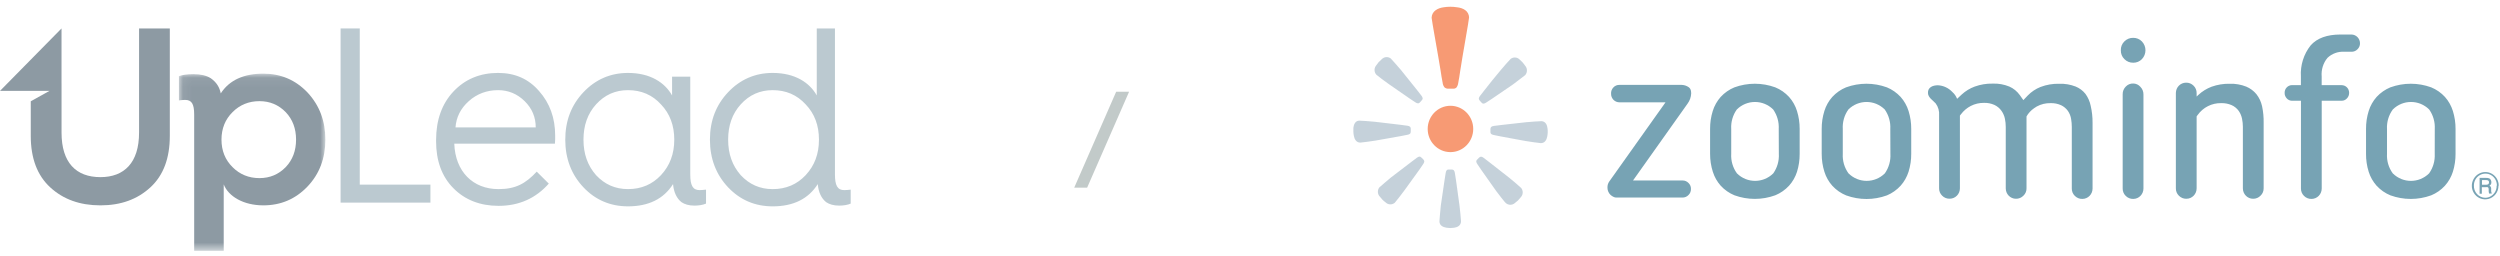 <svg xmlns="http://www.w3.org/2000/svg" xmlns:xlink="http://www.w3.org/1999/xlink" width="273" height="28" viewBox="0 0 273 28">
  <defs>
    <polygon id="uplead-zoominfo-a" points=".064 .053 16.055 .053 16.055 19.39 .064 19.39"/>
  </defs>
  <g fill="none" fill-rule="evenodd" opacity=".704">
    <g transform="translate(0 3)">
      <g transform="translate(19.474 4.989)">
        <mask id="uplead-zoominfo-b" fill="#fff">
          <use xlink:href="#uplead-zoominfo-a"/>
        </mask>
        <path fill="#5E707D" d="M5.921,4.256 C5.117,5.05 4.712,6.058 4.712,7.259 C4.712,8.46 5.117,9.468 5.921,10.262 C6.701,11.051 7.694,11.461 8.852,11.461 C10.009,11.461 10.95,11.051 11.725,10.262 C12.482,9.468 12.856,8.46 12.856,7.259 C12.856,6.058 12.482,5.05 11.725,4.256 C10.95,3.467 10.009,3.057 8.852,3.057 C7.694,3.057 6.701,3.467 5.921,4.256 Z M4.956,12.145 L4.956,19.401 L1.73,19.401 L1.73,4.531 C1.73,3.357 1.463,2.92 0.734,2.92 C0.547,2.92 0.305,2.948 0.064,2.974 L0.064,0.329 C0.413,0.193 0.948,0.109 1.645,0.109 C2.428,0.109 3.045,0.247 3.529,0.545 C4.124,0.955 4.498,1.502 4.632,2.21 C5.572,0.765 7.131,0.053 9.282,0.053 C11.189,0.053 12.8,0.736 14.121,2.127 C15.411,3.522 16.055,5.213 16.055,7.259 C16.055,9.304 15.411,10.997 14.121,12.362 C12.8,13.753 11.189,14.436 9.282,14.436 C7.105,14.436 5.463,13.452 4.956,12.145 Z" mask="url(#uplead-zoominfo-b)"/>
      </g>
      <path fill="#5E707D" d="M15.186,0.105 L15.186,11.483 C15.186,14.761 13.574,16.343 10.965,16.343 C8.307,16.343 6.721,14.761 6.721,11.483 L6.721,6.149 L6.719,6.151 L6.719,0.105 L0,6.925 L5.403,6.925 L3.359,8.059 L3.359,11.839 C3.359,14.27 4.06,16.15 5.485,17.46 C6.911,18.771 8.734,19.425 10.965,19.425 C13.196,19.425 14.999,18.771 16.422,17.46 C17.847,16.15 18.544,14.27 18.544,11.839 L18.544,0.105 L15.186,0.105"/>
      <polyline fill="#9FB3BD" points="37.192 19.126 37.192 .105 39.286 .105 39.286 17.16 47.002 17.16 47.002 19.126 37.192 19.126"/>
      <path fill="#9FB3BD" d="M58.502 10.911C58.502 9.792 58.098 8.838 57.292 8.046 56.486 7.253 55.517 6.845 54.389 6.845 53.153 6.845 52.077 7.253 51.19 8.046 50.305 8.838 49.823 9.792 49.741 10.911L58.502 10.911zM47.62 12.303C47.62 10.093 48.264 8.318 49.526 6.981 50.787 5.644 52.426 4.963 54.389 4.963 56.242 4.963 57.722 5.616 58.877 6.955 60.034 8.265 60.625 9.874 60.625 11.813 60.625 12.113 60.625 12.412 60.599 12.686L49.607 12.686C49.715 15.714 51.62 17.651 54.442 17.651 56.299 17.651 57.399 17.05 58.611 15.742L59.927 17.05C58.502 18.663 56.672 19.479 54.442 19.479 52.426 19.479 50.76 18.825 49.5 17.543 48.235 16.26 47.62 14.542 47.62 12.412L47.62 12.303zM72.18 16.123C73.147 15.085 73.63 13.806 73.63 12.249 73.63 10.693 73.147 9.412 72.18 8.401 71.238 7.363 70.032 6.845 68.579 6.845 67.183 6.845 66.026 7.363 65.086 8.401 64.173 9.412 63.716 10.693 63.716 12.249 63.716 13.806 64.173 15.085 65.086 16.123 66.026 17.133 67.183 17.65 68.579 17.65 70.032 17.65 71.238 17.133 72.18 16.123zM73.39 7.419L73.39 5.372 75.378 5.372 75.378 16.041C75.378 17.244 75.646 17.76 76.399 17.76 76.614 17.76 76.855 17.734 77.097 17.706L77.097 19.234C76.774 19.371 76.344 19.453 75.835 19.453 75.244 19.453 74.758 19.315 74.409 19.071 73.899 18.662 73.579 18.006 73.496 17.106 72.475 18.716 70.835 19.533 68.579 19.533 66.671 19.533 65.033 18.851 63.716 17.46 62.398 16.069 61.727 14.324 61.727 12.249 61.727 10.174 62.398 8.455 63.716 7.065 65.033 5.672 66.671 4.964 68.579 4.964 71.026 4.964 72.609 6.028 73.39 7.419zM87.981 16.124C88.948 15.085 89.431 13.806 89.431 12.249 89.431 10.693 88.948 9.412 87.981 8.401 87.037 7.363 85.831 6.845 84.376 6.845 82.98 6.845 81.824 7.363 80.885 8.401 79.971 9.412 79.513 10.693 79.513 12.249 79.513 13.806 79.971 15.085 80.885 16.124 81.824 17.134 82.98 17.651 84.376 17.651 85.831 17.651 87.037 17.134 87.981 16.124zM89.19 7.419L89.19.105 91.177.105 91.177 16.042C91.177 17.244 91.444 17.761 92.197 17.761 92.412 17.761 92.655 17.734 92.895 17.707L92.895 19.235C92.574 19.371 92.142 19.453 91.634 19.453 91.044 19.453 90.558 19.316 90.209 19.071 89.7 18.663 89.38 18.006 89.299 17.106 88.278 18.717 86.637 19.534 84.376 19.534 82.468 19.534 80.832 18.851 79.513 17.46 78.196 16.069 77.524 14.324 77.524 12.249 77.524 10.174 78.196 8.455 79.513 7.065 80.832 5.672 82.468 4.963 84.376 4.963 86.825 4.963 88.412 6.028 89.19 7.419z"/>
    </g>
    <g fill-rule="nonzero" transform="translate(147.6 .61)">
      <ellipse cx="10.79" cy="13.471" fill="#F3703A" rx="2.486" ry="2.53"/>
      <path fill="#F3703A" d="M12.819,1.322 C12.819,0.573 12.144,0.25 11.515,0.187 C11.025,0.107 10.527,0.107 10.038,0.187 C9.408,0.272 8.761,0.601 8.733,1.322 C8.733,1.56 9.475,5.559 9.72,7.141 C9.787,7.572 9.848,8.003 9.937,8.434 C9.956,8.618 10.027,8.792 10.143,8.934 C10.269,9.037 10.428,9.088 10.589,9.075 C10.757,9.075 10.918,9.075 11.085,9.075 C11.213,9.085 11.34,9.042 11.436,8.956 C11.545,8.813 11.615,8.643 11.637,8.463 C11.721,8.032 11.788,7.601 11.849,7.17 C12.089,5.559 12.819,1.56 12.819,1.322 Z"/>
      <path fill="#3F7D95" d="M36.154 19.098L30.726 19.098 36.678 10.715C36.923 10.387 37.063 9.991 37.079 9.58 37.079 9.149 36.934 9.013 36.812 8.917 36.589 8.758 36.326 8.67 36.054 8.661L29.227 8.661C28.987 8.655 28.756 8.752 28.591 8.928 28.404 9.115 28.308 9.377 28.329 9.643 28.329 9.886 28.424 10.12 28.594 10.292 28.763 10.465 28.993 10.562 29.232 10.562L34.276 10.562 28.145 19.189C28.001 19.385 27.927 19.625 27.934 19.87 27.931 20.028 27.963 20.185 28.028 20.329 28.087 20.46 28.17 20.577 28.274 20.675 28.374 20.767 28.489 20.842 28.613 20.896 28.698 20.936 28.788 20.959 28.881 20.964L36.126 20.964C36.374 20.969 36.612 20.868 36.784 20.686 36.965 20.513 37.062 20.269 37.052 20.017 37.059 19.772 36.961 19.536 36.784 19.37 36.618 19.198 36.391 19.1 36.154 19.098zM47.763 19.671C48.156 19.233 48.453 18.715 48.633 18.151 48.83 17.52 48.927 16.862 48.923 16.2L48.923 13.454C48.926 12.796 48.828 12.142 48.633 11.514 48.456 10.942 48.16 10.416 47.763 9.972 47.342 9.516 46.829 9.16 46.259 8.928 44.817 8.403 43.242 8.403 41.8 8.928 41.232 9.161 40.72 9.517 40.301 9.972 39.905 10.416 39.608 10.942 39.431 11.514 39.236 12.142 39.139 12.796 39.142 13.454L39.142 16.194C39.14 16.858 39.241 17.519 39.442 18.151 39.621 18.719 39.917 19.241 40.312 19.682 40.729 20.132 41.237 20.484 41.8 20.715 43.241 21.241 44.817 21.241 46.259 20.715 46.829 20.482 47.342 20.126 47.763 19.671zM46.649 16.188C46.693 16.949 46.478 17.702 46.041 18.321 44.936 19.413 43.178 19.413 42.073 18.321 41.625 17.705 41.404 16.948 41.449 16.183L41.449 13.477C41.403 12.715 41.62 11.961 42.062 11.344 43.167 10.252 44.925 10.252 46.03 11.344 46.466 11.964 46.681 12.716 46.638 13.477L46.649 16.188zM59.947 19.671C60.341 19.23 60.637 18.707 60.816 18.14 61.012 17.509 61.11 16.85 61.106 16.188L61.106 13.454C61.109 12.796 61.011 12.142 60.816 11.514 60.64 10.942 60.343 10.416 59.947 9.972 59.527 9.518 59.016 9.161 58.448 8.928 57.006 8.403 55.43 8.403 53.989 8.928 53.421 9.161 52.909 9.517 52.49 9.972 52.093 10.415 51.796 10.942 51.62 11.514 51.425 12.142 51.327 12.796 51.33 13.454L51.33 16.194C51.327 16.858 51.426 17.519 51.626 18.151 51.803 18.719 52.1 19.242 52.495 19.682 52.914 20.137 53.426 20.493 53.994 20.726 55.436 21.252 57.012 21.252 58.453 20.726 59.02 20.488 59.53 20.128 59.947 19.671zM58.832 16.188C58.876 16.949 58.662 17.702 58.225 18.321 57.12 19.413 55.361 19.413 54.256 18.321 53.809 17.705 53.588 16.948 53.632 16.183L53.632 13.477C53.586 12.715 53.803 11.961 54.245 11.344 55.35 10.252 57.108 10.252 58.213 11.344 58.65 11.964 58.864 12.716 58.821 13.477L58.832 16.188zM85.35 8.508C85.042 8.497 84.743 8.621 84.531 8.849 84.311 9.068 84.19 9.369 84.196 9.682L84.196 19.96C84.187 20.268 84.307 20.565 84.525 20.777 84.743 21 85.041 21.121 85.35 21.112 85.966 21.112 86.465 20.604 86.465 19.977L86.465 9.705C86.471 9.392 86.35 9.09 86.13 8.871 85.933 8.642 85.649 8.51 85.35 8.508zM85.35 6.239C85.705 6.247 86.048 6.105 86.297 5.848 86.814 5.31 86.814 4.452 86.297 3.914 86.048 3.657 85.705 3.516 85.35 3.522 84.988 3.513 84.637 3.654 84.38 3.914 84.123 4.165 83.983 4.515 83.996 4.878 83.983 5.241 84.123 5.592 84.38 5.842 84.636 6.104 84.987 6.248 85.35 6.239zM109.204 3.159L107.983 3.159C106.518 3.159 105.425 3.556 104.729 4.339 103.966 5.297 103.584 6.512 103.658 7.742L103.658 8.684 102.705 8.684C102.486 8.681 102.274 8.768 102.119 8.927 101.963 9.085 101.878 9.3 101.881 9.524 101.874 9.754 101.961 9.978 102.12 10.142 102.264 10.299 102.466 10.39 102.678 10.391L103.664 10.391 103.664 19.96C103.655 20.268 103.775 20.564 103.993 20.777 104.21 21 104.509 21.121 104.818 21.112 105.433 21.112 105.932 20.604 105.932 19.977L105.932 10.391 108.123 10.391C108.334 10.39 108.536 10.3 108.68 10.142 108.842 9.979 108.931 9.755 108.925 9.524 108.928 9.068 108.57 8.696 108.123 8.69L105.927 8.69 105.927 7.742C105.865 7.007 106.091 6.277 106.557 5.712 107.054 5.239 107.722 4.997 108.401 5.043L109.187 5.043C109.432 5.047 109.668 4.948 109.839 4.77 110.021 4.598 110.121 4.354 110.112 4.101 110.101 3.586 109.693 3.171 109.187 3.159L109.204 3.159zM119.386 19.671C119.781 19.23 120.077 18.708 120.256 18.14 120.452 17.509 120.55 16.85 120.546 16.188L120.546 13.454C120.548 12.796 120.45 12.142 120.256 11.514 120.078 10.943 119.782 10.416 119.386 9.972 118.967 9.517 118.455 9.161 117.887 8.928 116.446 8.403 114.87 8.403 113.428 8.928 112.861 9.162 112.349 9.518 111.929 9.972 111.533 10.416 111.237 10.942 111.06 11.514 110.865 12.142 110.767 12.796 110.77 13.454L110.77 16.194C110.765 16.856 110.863 17.514 111.06 18.145 111.238 18.713 111.535 19.236 111.929 19.677 112.349 20.131 112.86 20.487 113.428 20.72 114.87 21.246 116.446 21.246 117.887 20.72 118.456 20.486 118.968 20.128 119.386 19.671zM118.272 16.188C118.314 16.95 118.097 17.703 117.659 18.321 116.555 19.416 114.794 19.416 113.69 18.321 113.24 17.706 113.017 16.949 113.061 16.183L113.061 13.477C113.02 12.712 113.245 11.957 113.696 11.344 114.801 10.252 116.559 10.252 117.664 11.344 118.103 11.963 118.319 12.716 118.277 13.477L118.272 16.188z"/>
      <path fill="#ADBECB" d="M4.269 5.774C3.959 5.542 3.525 5.586 3.266 5.876 3.155 5.967 3.051 6.066 2.954 6.171 2.859 6.281 2.772 6.396 2.692 6.517 2.436 6.81 2.436 7.251 2.692 7.544 2.792 7.646 3.69 8.315 4.03 8.554 4.791 9.091 5.558 9.622 6.331 10.147 6.543 10.289 6.755 10.437 6.972 10.573 7.059 10.637 7.161 10.674 7.268 10.681 7.355 10.662 7.432 10.612 7.485 10.539 7.552 10.47 7.615 10.398 7.674 10.323 7.728 10.272 7.758 10.2 7.758 10.125 7.739 10.02 7.693 9.922 7.624 9.841 7.474 9.637 7.312 9.433 7.151 9.234 6.567 8.497 5.98 7.765 5.389 7.039 5.111 6.716 4.375 5.865 4.269 5.774zM18.949 7.595C19.206 7.302 19.206 6.861 18.949 6.568 18.869 6.448 18.782 6.332 18.687 6.222 18.59 6.115 18.486 6.015 18.375 5.922 18.118 5.629 17.684 5.583 17.372 5.814 17.266 5.905 16.519 6.75 16.257 7.073 15.648 7.795 15.059 8.523 14.491 9.257 14.329 9.455 14.167 9.654 14.017 9.864 13.946 9.945 13.9 10.046 13.883 10.153 13.893 10.244 13.935 10.329 14 10.391L14.195 10.607C14.242 10.666 14.311 10.703 14.385 10.709 14.489 10.7 14.589 10.663 14.675 10.601 14.892 10.465 15.104 10.323 15.316 10.182 16.092 9.66 16.865 9.132 17.634 8.599 17.935 8.361 18.843 7.691 18.949 7.595zM20.666 15.02C21.101 15.02 21.301 14.645 21.363 14.277 21.42 13.991 21.429 13.698 21.39 13.409 21.351 13.035 21.173 12.649 20.744 12.621 20.605 12.621 19.49 12.689 19.072 12.734 18.15 12.832 17.222 12.936 16.285 13.046 16.034 13.074 15.778 13.103 15.527 13.142 15.42 13.15 15.318 13.19 15.232 13.256 15.177 13.327 15.15 13.415 15.154 13.505 15.154 13.602 15.154 13.698 15.154 13.795 15.145 13.871 15.17 13.948 15.221 14.005 15.3 14.072 15.397 14.115 15.499 14.129 15.745 14.186 16.001 14.231 16.246 14.282 17.16 14.456 18.074 14.625 18.988 14.787 19.417 14.861 20.527 15.02 20.666 15.02zM16.826 21.554C17.112 21.818 17.548 21.818 17.835 21.554 17.95 21.471 18.06 21.38 18.163 21.282 18.266 21.179 18.361 21.069 18.448 20.953 18.728 20.681 18.759 20.236 18.52 19.926 18.431 19.824 17.573 19.092 17.249 18.832 16.506 18.245 15.763 17.665 15.02 17.09 14.819 16.931 14.619 16.773 14.413 16.625 14.332 16.555 14.233 16.51 14.128 16.495 14.04 16.507 13.959 16.551 13.9 16.619L13.699 16.824C13.643 16.872 13.609 16.942 13.605 17.016 13.616 17.122 13.657 17.222 13.722 17.306 13.861 17.521 14.006 17.731 14.156 17.947 14.691 18.703 15.234 19.471 15.784 20.25 16.034 20.579 16.72 21.48 16.826 21.554zM9.586 23.562C9.586 24.005 9.971 24.197 10.339 24.254 10.479 24.276 10.62 24.29 10.762 24.294 10.906 24.292 11.049 24.281 11.191 24.26 11.554 24.209 11.927 24.022 11.944 23.573 11.944 23.432 11.838 22.303 11.782 21.872 11.659 20.934 11.529 19.989 11.392 19.036 11.353 18.78 11.319 18.525 11.269 18.27 11.259 18.162 11.218 18.06 11.152 17.975 11.08 17.92 10.991 17.894 10.901 17.901L10.589 17.901C10.516 17.895 10.444 17.92 10.389 17.969 10.326 18.054 10.285 18.153 10.272 18.259 10.221 18.514 10.188 18.769 10.149 19.024 10.004 19.958 9.867 20.894 9.737 21.832 9.698 22.292 9.581 23.426 9.586 23.562zM3.026 19.853C2.786 20.161 2.815 20.605 3.093 20.879 3.178 20.995 3.272 21.105 3.372 21.208 3.474 21.309 3.584 21.402 3.701 21.486 3.976 21.763 4.412 21.782 4.709 21.531 4.81 21.435 5.501 20.539 5.746 20.204 6.3 19.448 6.846 18.692 7.385 17.935 7.535 17.725 7.68 17.516 7.819 17.3 7.885 17.215 7.926 17.113 7.936 17.005 7.922 16.916 7.876 16.836 7.808 16.778 7.741 16.71 7.674 16.642 7.602 16.58 7.553 16.522 7.482 16.489 7.407 16.489 7.304 16.503 7.208 16.547 7.128 16.614 6.917 16.761 6.716 16.92 6.515 17.073 5.772 17.644 5.029 18.211 4.286 18.775 3.979 19.036 3.115 19.762 3.026 19.853zM.842 12.564C.407 12.564.229 12.978.189 13.347.179 13.492.179 13.638.189 13.783.195 13.928.212 14.072.24 14.214.301 14.583.502 14.957.936 14.963 1.076 14.963 2.185 14.81 2.608 14.742 3.526 14.587 4.442 14.424 5.356 14.254 5.607 14.209 5.858 14.163 6.103 14.107 6.21 14.093 6.31 14.047 6.393 13.976 6.443 13.902 6.465 13.811 6.454 13.721 6.454 13.625 6.454 13.528 6.454 13.432 6.456 13.356 6.428 13.282 6.376 13.227 6.292 13.167 6.194 13.13 6.092 13.12 5.841 13.08 5.584 13.046 5.334 13.018 4.412 12.9 3.483 12.791 2.547 12.689 2.096 12.643.981 12.558.842 12.564z"/>
      <path fill="#3F7D95" d="M99.417 10.981C99.311 10.505 99.102 10.059 98.804 9.677 98.504 9.313 98.121 9.029 97.689 8.849 97.116 8.622 96.504 8.516 95.889 8.537 95.214 8.522 94.542 8.632 93.905 8.86 93.374 9.06 92.886 9.362 92.467 9.75L92.272 9.932 92.272 9.569C92.281 9.262 92.161 8.965 91.943 8.752 91.726 8.529 91.427 8.408 91.118 8.417 90.503 8.417 90.004 8.925 90.004 9.552L90.004 12.002 90.004 19.943C89.994 20.251 90.114 20.548 90.333 20.76 90.55 20.983 90.849 21.104 91.157 21.095 91.773 21.095 92.272 20.587 92.272 19.96L92.272 12.099 92.384 11.946C92.98 11.115 93.937 10.633 94.947 10.652 95.343 10.639 95.737 10.715 96.101 10.874 96.407 11.011 96.672 11.228 96.87 11.503 97.049 11.762 97.172 12.055 97.232 12.365 97.292 12.654 97.321 12.949 97.322 13.244L97.322 19.96C97.322 20.587 97.821 21.095 98.436 21.095 98.744 21.101 99.04 20.978 99.255 20.754 99.476 20.546 99.598 20.25 99.59 19.943L99.59 12.83C99.604 12.209 99.546 11.589 99.417 10.981zM80.133 9.643C79.847 9.284 79.474 9.007 79.052 8.837 78.483 8.618 77.877 8.516 77.269 8.537 76.575 8.52 75.885 8.637 75.234 8.883 74.702 9.092 74.219 9.415 73.819 9.83L73.351 10.323 72.949 9.756C72.662 9.36 72.277 9.047 71.835 8.849 71.252 8.606 70.625 8.494 69.995 8.52 69.33 8.507 68.667 8.616 68.039 8.843 67.518 9.036 67.037 9.328 66.624 9.705L66.116 10.182C66.008 9.897 65.832 9.643 65.604 9.444 65.189 8.996 64.619 8.73 64.015 8.701 63.458 8.701 62.901 8.928 62.934 9.546 62.934 10.034 63.491 10.363 63.776 10.681 64.056 11.057 64.189 11.526 64.149 11.997L64.149 19.938C64.14 20.245 64.26 20.542 64.478 20.754 64.697 20.979 64.998 21.1 65.308 21.089 65.924 21.089 66.423 20.581 66.423 19.955L66.423 12.014 66.546 11.855C66.831 11.48 67.195 11.174 67.61 10.959 68.056 10.732 68.549 10.617 69.048 10.624 69.443 10.61 69.835 10.688 70.196 10.851 70.495 10.991 70.754 11.205 70.949 11.475 71.14 11.739 71.274 12.043 71.339 12.365 71.398 12.654 71.428 12.949 71.428 13.244L71.428 19.96C71.428 20.587 71.927 21.095 72.543 21.095 72.85 21.101 73.147 20.978 73.362 20.754 73.583 20.546 73.705 20.25 73.696 19.943L73.696 12.104C73.899 11.748 74.18 11.444 74.515 11.214 74.611 11.144 74.709 11.08 74.811 11.021 75.275 10.767 75.795 10.64 76.321 10.652 76.716 10.639 77.108 10.716 77.469 10.879 77.767 11.019 78.024 11.234 78.216 11.503 78.398 11.767 78.518 12.07 78.567 12.388 78.615 12.673 78.64 12.961 78.64 13.25L78.64 19.96C78.63 20.268 78.75 20.565 78.969 20.777 79.186 21 79.485 21.121 79.793 21.112 80.409 21.112 80.908 20.604 80.908 19.977L80.908 12.808C80.914 12.185 80.846 11.565 80.707 10.959 80.613 10.483 80.417 10.034 80.133 9.643zM125.233 19.677C125.234 20.347 124.792 20.935 124.156 21.109 123.52 21.283 122.848 21 122.519 20.42 122.39 20.196 122.322 19.942 122.324 19.682 122.322 19.421 122.39 19.165 122.519 18.939 122.648 18.7 122.841 18.504 123.076 18.372 123.527 18.11 124.08 18.111 124.53 18.375 124.979 18.639 125.258 19.126 125.261 19.654L125.233 19.677zM125.06 19.654C125.067 19.189 124.829 18.756 124.436 18.52 124.247 18.407 124.031 18.348 123.812 18.349 123.591 18.348 123.373 18.407 123.182 18.52 122.989 18.631 122.829 18.794 122.719 18.99 122.609 19.185 122.552 19.406 122.552 19.631 122.532 19.979 122.652 20.32 122.885 20.576 123.117 20.831 123.442 20.98 123.784 20.987 124.004 20.987 124.219 20.926 124.408 20.811 124.804 20.577 125.043 20.142 125.032 19.677L125.06 19.654zM123.171 18.815L123.867 18.815C123.987 18.808 124.106 18.825 124.218 18.866 124.291 18.901 124.352 18.958 124.391 19.03 124.437 19.109 124.46 19.199 124.458 19.291 124.46 19.37 124.443 19.448 124.408 19.518 124.367 19.581 124.311 19.633 124.246 19.671 124.308 19.698 124.361 19.743 124.397 19.801 124.429 19.882 124.442 19.97 124.436 20.057L124.436 20.25C124.433 20.33 124.454 20.409 124.497 20.476L124.497 20.522 124.202 20.522C124.181 20.44 124.168 20.356 124.163 20.272L124.163 20.062C124.164 20.006 124.153 19.949 124.129 19.898 124.11 19.866 124.08 19.842 124.046 19.83 123.976 19.819 123.904 19.819 123.834 19.83L123.416 19.83 123.416 20.545 123.171 20.545 123.171 18.815zM123.433 19.058L123.433 19.563 123.845 19.563C123.933 19.571 124.021 19.555 124.101 19.518 124.169 19.471 124.208 19.391 124.202 19.308 124.208 19.236 124.182 19.164 124.129 19.115 124.049 19.065 123.955 19.043 123.862 19.053L123.433 19.058z"/>
    </g>
    <polygon fill="#A9B4B2" stroke="#A9B4B2" stroke-width=".6" points="118.518 20.195 117.762 20.195 122.082 10.317 122.838 10.317"/>
  </g>
</svg>
